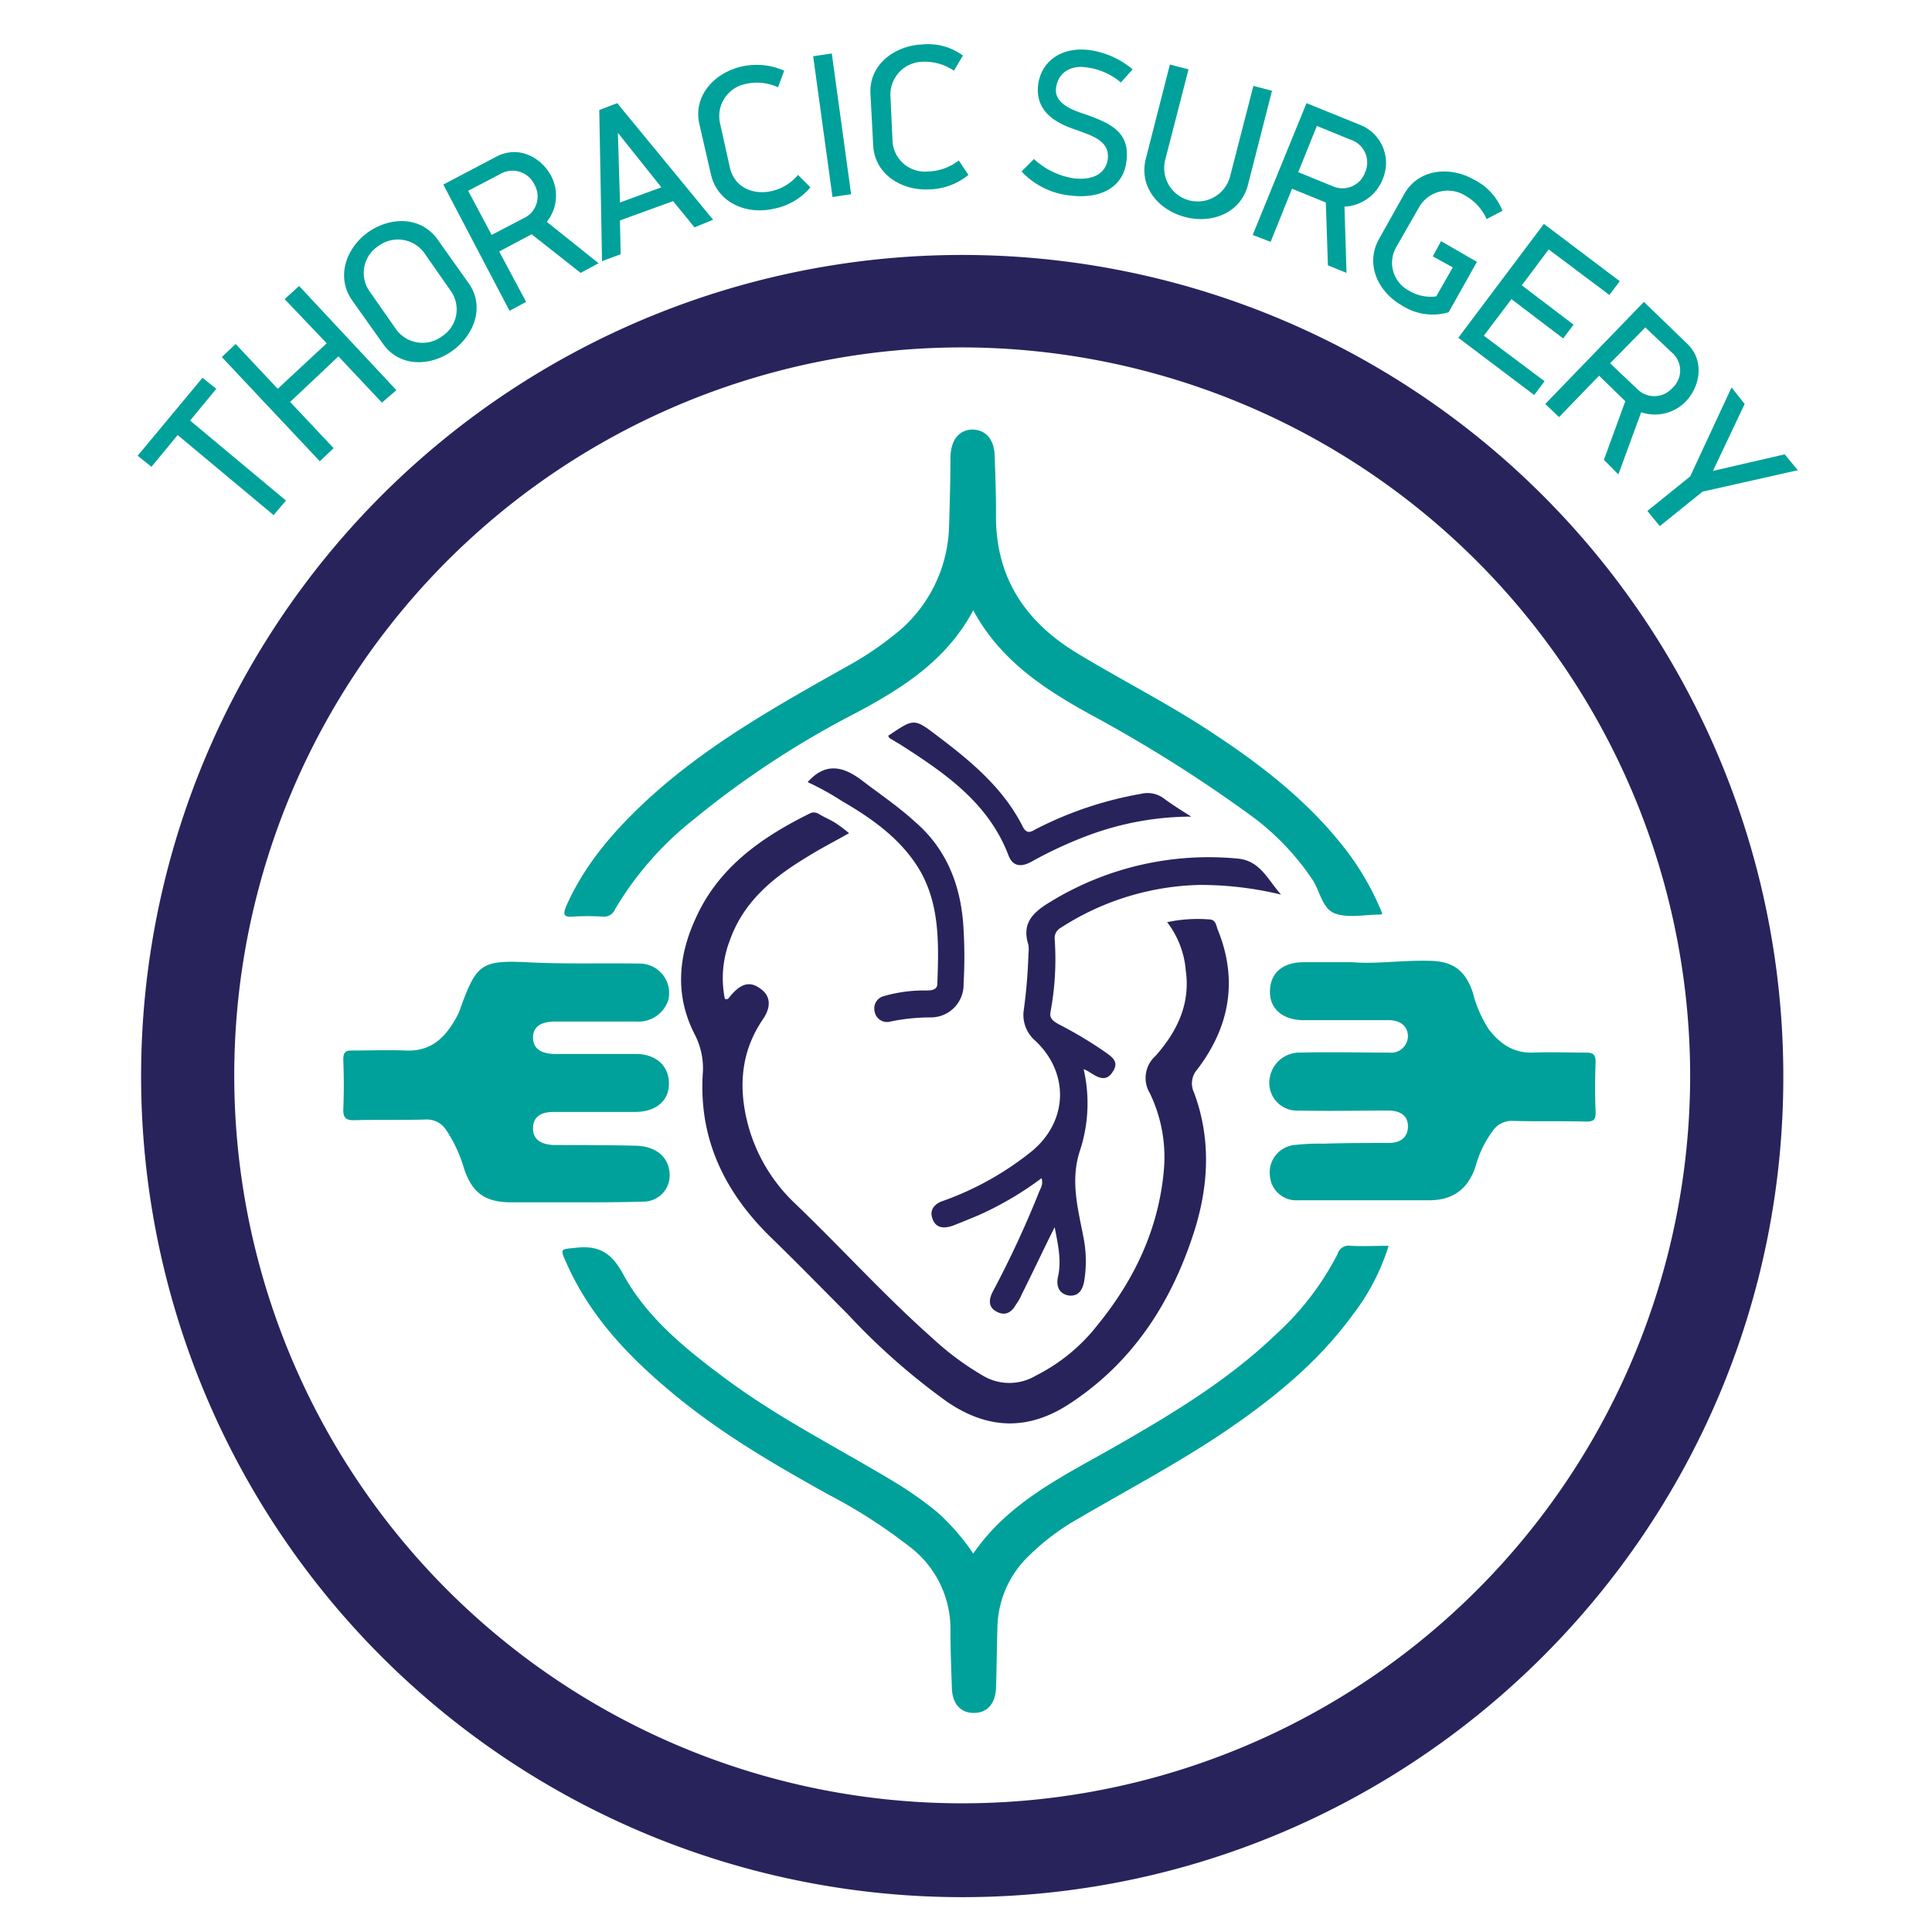 <svg xmlns="http://www.w3.org/2000/svg" viewBox="0 0 280 280"><path d="M27.55 60.95l13.9 11.6-1.8 2.1-13.9-11.6-3.8 4.6-2-1.6 9.4-11.3 2 1.6zm27.8-2.6l-6.3-6.7-7 6.6 6.3 6.7-2 1.9-14.2-15.1 2-1.9 6.1 6.5 7.1-6.6-6.1-6.4 2.1-1.9 14.1 15.1zm10.2-7.5c-3.2 2.3-7.7 2.4-10.1-1.1l-4.4-6.2c-2.4-3.4-.9-7.6 2.3-9.9 3.3-2.3 7.7-2.3 10.1 1.1l4.4 6.2c2.5 3.4.9 7.6-2.3 9.9zm-4-14.1a4.71 4.71 0 00-6.7-1.1 4.644 4.644 0 00-1.2 6.7l3.7 5.3a4.719 4.719 0 006.7 1.1 4.644 4.644 0 001.2-6.7zm18.3-11.3a6.095 6.095 0 01-.6 6.7l7.5 6-2.6 1.4-7.1-5.6-4.7 2.5 3.9 7.3-2.4 1.3-9.6-18.3 7.6-4c3.3-1.8 6.6.1 8 2.7zm-7.4-.2l-4.6 2.4 3.4 6.4 4.6-2.4a3.463 3.463 0 001.6-4.9 3.508 3.508 0 00-5-1.5zm28.2 7.7l-3.1-3.8-7.7 2.8.1 4.9-2.7 1-.4-21.9 2.6-1 13.9 16.9zm-11.1-13.7l.3 10.1 6-2.2zm24.1-9l-.9 2.4a7.215 7.215 0 00-4.6-.5 4.752 4.752 0 00-3.8 5.7l1.4 6.3c.7 3.3 3.7 4 5.8 3.6a6.952 6.952 0 004.1-2.4l1.8 1.8a9.173 9.173 0 01-5.3 3.1c-3.9.9-8.1-.8-9.1-4.9l-1.7-7.4c-.9-4.1 2.2-7.4 6.1-8.3a9.792 9.792 0 016.2.6zm7 18.3l-2.8-20.4 2.7-.4 2.8 20.4zm18.9-20.5l-1.3 2.2a7.467 7.467 0 00-4.5-1.3 4.76 4.76 0 00-4.7 5l.3 6.4a4.674 4.674 0 005.1 4.5 7.487 7.487 0 004.5-1.6l1.4 2.1a9.264 9.264 0 01-5.7 2.1c-4 .2-7.9-2.2-8.1-6.4l-.4-7.5c-.2-4.2 3.5-6.9 7.4-7.1a8.519 8.519 0 016 1.6zm15.7 20.3a11.22 11.22 0 01-7.2-3.5l1.8-1.8a10.895 10.895 0 005.8 2.8c2.8.3 4.6-.7 4.9-2.8.3-2.7-2.4-3.4-4.5-4.2-3.1-1-6-2.7-5.6-6.5.4-3.4 3.3-5.6 7.4-5.1a12.434 12.434 0 016.3 2.8l-1.7 1.9a9.634 9.634 0 00-5.1-2.2c-2.1-.3-4 .7-4.3 3-.3 2.2 2.3 3.2 4.2 3.8 3.3 1.2 6.6 2.4 6 6.8-.4 3.7-3.6 5.5-8 5zm16.5 3.1c-3.8-1-6.7-4.3-5.7-8.4l3.5-13.7 2.7.7-3.4 13.2a4.852 4.852 0 009.4 2.4l3.4-13.2 2.7.7-3.5 13.7c-1.1 4.1-5.3 5.6-9.1 4.6zm28.6-5.4a6.237 6.237 0 01-5.5 3.9l.3 9.6-2.7-1.1-.3-9.1-4.9-2-3.1 7.7-2.6-1 7.8-19.1 7.9 3.2a5.933 5.933 0 013.1 7.9zm-4.6-5.8l-4.9-2-2.7 6.7 4.9 2a3.488 3.488 0 004.8-2 3.471 3.471 0 00-2.1-4.7zm7.4 24c-3.5-2-5.3-6-3.3-9.6l3.7-6.6c2.1-3.6 6.6-4 10.1-2a8.509 8.509 0 014.1 4.5l-2.3 1.2a7.274 7.274 0 00-3.1-3.4 4.802 4.802 0 00-6.7 1.7l-3.2 5.6a4.56 4.56 0 001.8 6.5 5.984 5.984 0 003.9.8l2.4-4.2-2.9-1.6 1.2-2.2 5.2 3-4.1 7.3a8.165 8.165 0 01-6.8-1zm8.2 4.7l12.4-16.5 11 8.3-1.5 2-8.8-6.6-3.9 5.2 7.5 5.7-1.5 2-7.5-5.7-4 5.3 8.8 6.6-1.5 2zm33 9.2a6.242 6.242 0 01-6.5 1.6l-3.3 9-2.1-2.1 3.1-8.5-3.8-3.7-5.8 6-2-1.9 14.3-14.8 6.2 6c2.7 2.5 1.9 6.3-.1 8.4zm-2.1-7.1l-3.8-3.6-5.1 5.2 3.8 3.6a3.489 3.489 0 005.2 0 3.417 3.417 0 00-.1-5.2zm4.5 20.2l-6.2 5-1.8-2.2 6.2-5 6-12.9 1.9 2.4-4.6 9.7 10.4-2.4 1.9 2.3zm-46.4 61.2c-.3.1-.3.1-.4.1-2.1 0-4.4.5-6.3-.1-2-.6-2.3-3.2-3.4-4.9a36.9 36.9 0 00-9.3-9.6 203.122 203.122 0 00-22-13.9c-7-3.8-13.8-8-17.9-15.6-4.1 7.7-11.1 11.8-18.2 15.5a132.788 132.788 0 00-22.3 14.8 47.272 47.272 0 00-11.4 13 1.75 1.75 0 01-1.8 1.1 32.295 32.295 0 00-4.4 0c-1.4.1-1.3-.5-.9-1.5 2.6-5.9 6.7-10.7 11.4-15.1 8.9-8.3 19.4-14.1 29.9-20a46.992 46.992 0 007.4-5.2 20.635 20.635 0 006.8-14.9c.1-3.3.2-6.6.2-10 .1-2.4 1.2-3.8 3.1-3.9 1.9 0 3.2 1.3 3.3 3.7.1 2.8.2 5.6.2 8.3-.2 9.3 4.2 15.9 11.9 20.5 6.1 3.7 12.6 7 18.6 10.9 7.7 5 14.9 10.5 20.5 17.9a39.507 39.507 0 015 8.9zm-59.3 92.7c5.1-7.4 12.8-11.1 20.2-15.3 8.4-4.8 16.6-9.7 23.6-16.4a41.129 41.129 0 009-11.7 1.662 1.662 0 011.9-1.2c1.7.1 3.5 0 5.5 0a31.73 31.73 0 01-5.2 10c-5.1 7-11.7 12.3-18.8 17.1-6.7 4.5-13.9 8.3-20.9 12.4a33.697 33.697 0 00-7.1 5.3 14.757 14.757 0 00-4.7 10.8c-.1 2.8-.1 5.7-.2 8.5-.1 2.3-1.3 3.6-3.2 3.6-2 0-3.2-1.4-3.2-3.8-.1-2.7-.2-5.4-.2-8.2a14.98 14.98 0 00-6.2-12.3 76.011 76.011 0 00-11.4-7.3c-8.3-4.6-16.5-9.4-23.7-15.6-6-5.1-11.2-10.8-14.4-18.1-.9-2-.8-1.9 1.3-2.1 3.3-.4 5.2.6 6.9 3.7 3.5 6.5 9.3 11.1 15.1 15.4 7.7 5.7 16.3 10 24.4 14.9a53.526 53.526 0 016.2 4.4 32.83 32.83 0 015.1 5.9zm-57.8-50.9h-9.1c-3.8 0-5.7-1.3-6.9-4.9a20.336 20.336 0 00-2.6-5.6 3.332 3.332 0 00-3-1.5c-3.4.1-6.9 0-10.3.1-1.1 0-1.6-.2-1.6-1.5.1-2.4.1-4.8 0-7.3 0-1 .3-1.3 1.2-1.3 2.6 0 5.2-.1 7.8 0 3.8.2 5.9-2 7.5-5a6.117 6.117 0 00.5-1.2c2.3-6.3 3-6.9 9.6-6.6 5.4.3 10.9.1 16.3.2a4.267 4.267 0 014.2 5.3 4.527 4.527 0 01-4.6 3.1h-11.8c-2.1 0-3.2.8-3.2 2.3q0 2.4 3.3 2.4h11.6c2.9 0 4.8 1.7 4.8 4.3 0 2.5-1.9 4.1-4.9 4.1h-11.8q-3 0-3 2.4 0 2.25 3 2.4c4 0 8 0 12 .1 2.9.1 4.7 1.7 4.8 4.1a3.808 3.808 0 01-3.9 4c-3.3.1-6.6.1-9.9.1zm112.8-34.8c3.2.3 7.1-.3 11-.2 3.4 0 5.3 1.3 6.4 4.6a17.778 17.778 0 002.3 5.3c1.6 2.1 3.6 3.5 6.4 3.4 2.5-.1 5.1 0 7.6 0 1.1 0 1.5.2 1.5 1.4-.1 2.4-.1 4.8 0 7.3 0 1-.3 1.3-1.3 1.3-3.6-.1-7.1 0-10.7-.1a3.285 3.285 0 00-2.8 1.3 15.416 15.416 0 00-2.6 5.3c-1.1 3.3-3.3 4.9-6.7 4.9h-19a3.825 3.825 0 01-4.1-3.5 3.984 3.984 0 013.5-4.5 30.954 30.954 0 014.3-.2c3.1-.1 6.3-.1 9.4-.1 1.8 0 2.8-.9 2.8-2.4s-1-2.3-2.9-2.3c-4.3 0-8.6.1-12.9 0a4.02 4.02 0 01-4.2-4.9 4.361 4.361 0 014.4-3.5c4.3-.1 8.6 0 12.9 0a2.436 2.436 0 002.7-2.3c0-1.4-.9-2.3-2.6-2.4h-12.5c-3 0-4.9-1.6-4.9-4.1 0-2.7 1.8-4.3 4.9-4.3z" fill="#00a19a"/><path d="M139.45 274.95a119 119 0 11119-119c.1 65.6-53.3 119-119 119zm0-224.6a105.5 105.5 0 10105.5 105.5 105.649 105.649 0 00-105.5-105.5zm29.7 83.3a21.14 21.14 0 016.1-.4c.9 0 1 .8 1.2 1.4 3 7.3 1.8 14.1-2.9 20.3a3.049 3.049 0 00-.5 3.4c2.6 7 2.1 14.1-.3 21.1-3.3 9.8-8.8 18.1-17.6 23.9-6 4-11.9 3.9-17.9-.2a96.306 96.306 0 01-14.4-12.7c-3.6-3.6-7.1-7.2-10.8-10.8-6.8-6.5-10.8-14.3-10.2-24a10.671 10.671 0 00-1.2-5.8c-2.8-5.5-2.4-11.1.1-16.6 3.3-7.5 9.6-11.9 16.7-15.4a1.287 1.287 0 011.2.1c.8.5 1.6.8 2.4 1.3a20.777 20.777 0 012 1.5c-2.1 1.2-4.1 2.2-6 3.4-5 3-9.3 6.5-11.3 12.2a15.15 15.15 0 00-.7 8.4c.5.2.6-.2.8-.4 1.5-1.8 2.8-2.2 4.3-1.1 1.5 1 1.7 2.6.4 4.5-3 4.4-3.5 9.2-2.4 14.2a24.386 24.386 0 006.9 12.3c6.8 6.5 13.1 13.5 20.1 19.7a41.008 41.008 0 007.1 5.3 7.498 7.498 0 007.9.1 26.258 26.258 0 008.9-7.3c5.3-6.5 8.8-13.8 9.6-22.2a21.29 21.29 0 00-2-11.4 4.27 4.27 0 01.8-5.4c3.1-3.5 5.1-7.5 4.4-12.4a13.209 13.209 0 00-2.7-7zm16.5-4a49.883 49.883 0 00-11.8-1.4 38.65 38.65 0 00-20.1 6.2 1.696 1.696 0 00-.9 1.6 41.723 41.723 0 01-.6 10.6c-.2 1 .5 1.4 1.2 1.8a59.816 59.816 0 016.4 3.8c1.1.8 2.5 1.5 1.4 3.1-1 1.6-2.3.7-3.4 0a5.562 5.562 0 00-.8-.4 22 22 0 01-.5 11.7c-1.5 4.4-.3 8.6.5 12.8a17.857 17.857 0 01.1 6.1c-.2 1.3-.8 2.4-2.3 2.2-1.5-.3-1.8-1.5-1.5-2.8.5-2.3 0-4.5-.5-7.1-1.7 3.4-3.2 6.6-4.8 9.8a6.376 6.376 0 01-.8 1.4c-.6 1.1-1.5 1.7-2.7 1.1-1.3-.6-1.3-1.7-.7-2.9a145.107 145.107 0 006.7-14.4c.2-.6.7-1.1.4-2.1a47.205 47.205 0 01-9.2 5.4c-1.2.5-2.4 1-3.7 1.5-1.2.4-2.4.4-2.9-1-.5-1.3.3-2.2 1.5-2.6a43.915 43.915 0 0013-7.3c5.2-4.4 5.3-11.4.3-16a4.912 4.912 0 01-1.6-4.2 77.418 77.418 0 00.7-8.3 5.652 5.652 0 000-1.3c-1-3.1.6-4.7 3.1-6.2a43.92 43.92 0 0127.4-6.3c3.1.4 4.1 2.9 6.1 5.2zm-68.6-16.3c2.5-2.8 5-2.4 7.8-.3 2.6 2 5.3 3.8 7.7 6 4.8 4.1 6.8 9.6 7.1 15.7a67.656 67.656 0 010 7.8 4.74 4.74 0 01-4.7 4.9 28.804 28.804 0 00-5.9.6 1.822 1.822 0 01-2.3-1.5 1.842 1.842 0 011.4-2.2 20.868 20.868 0 016.1-.8c.8 0 1.6-.1 1.6-1 .2-5.9.4-11.8-2.9-17-2.7-4.2-6.7-7-11-9.5a39.742 39.742 0 00-4.9-2.7zm11.7-6.7a.098.098 0 01.1-.1c3.6-2.4 3.6-2.5 7 .1 4.9 3.7 9.6 7.6 12.4 13.2.6 1.1 1.2.7 1.9.3a53.424 53.424 0 0115.2-5.1 3.985 3.985 0 013.5.8c1.1.8 2.2 1.5 3.8 2.5a43.026 43.026 0 00-14.6 2.6 59.746 59.746 0 00-8.5 3.9c-1.6.9-2.8.7-3.4-.9-2.9-7.6-9.2-11.9-15.6-16l-1.5-.9a.536.536 0 01-.3-.4z" fill="#29235c"/></svg>